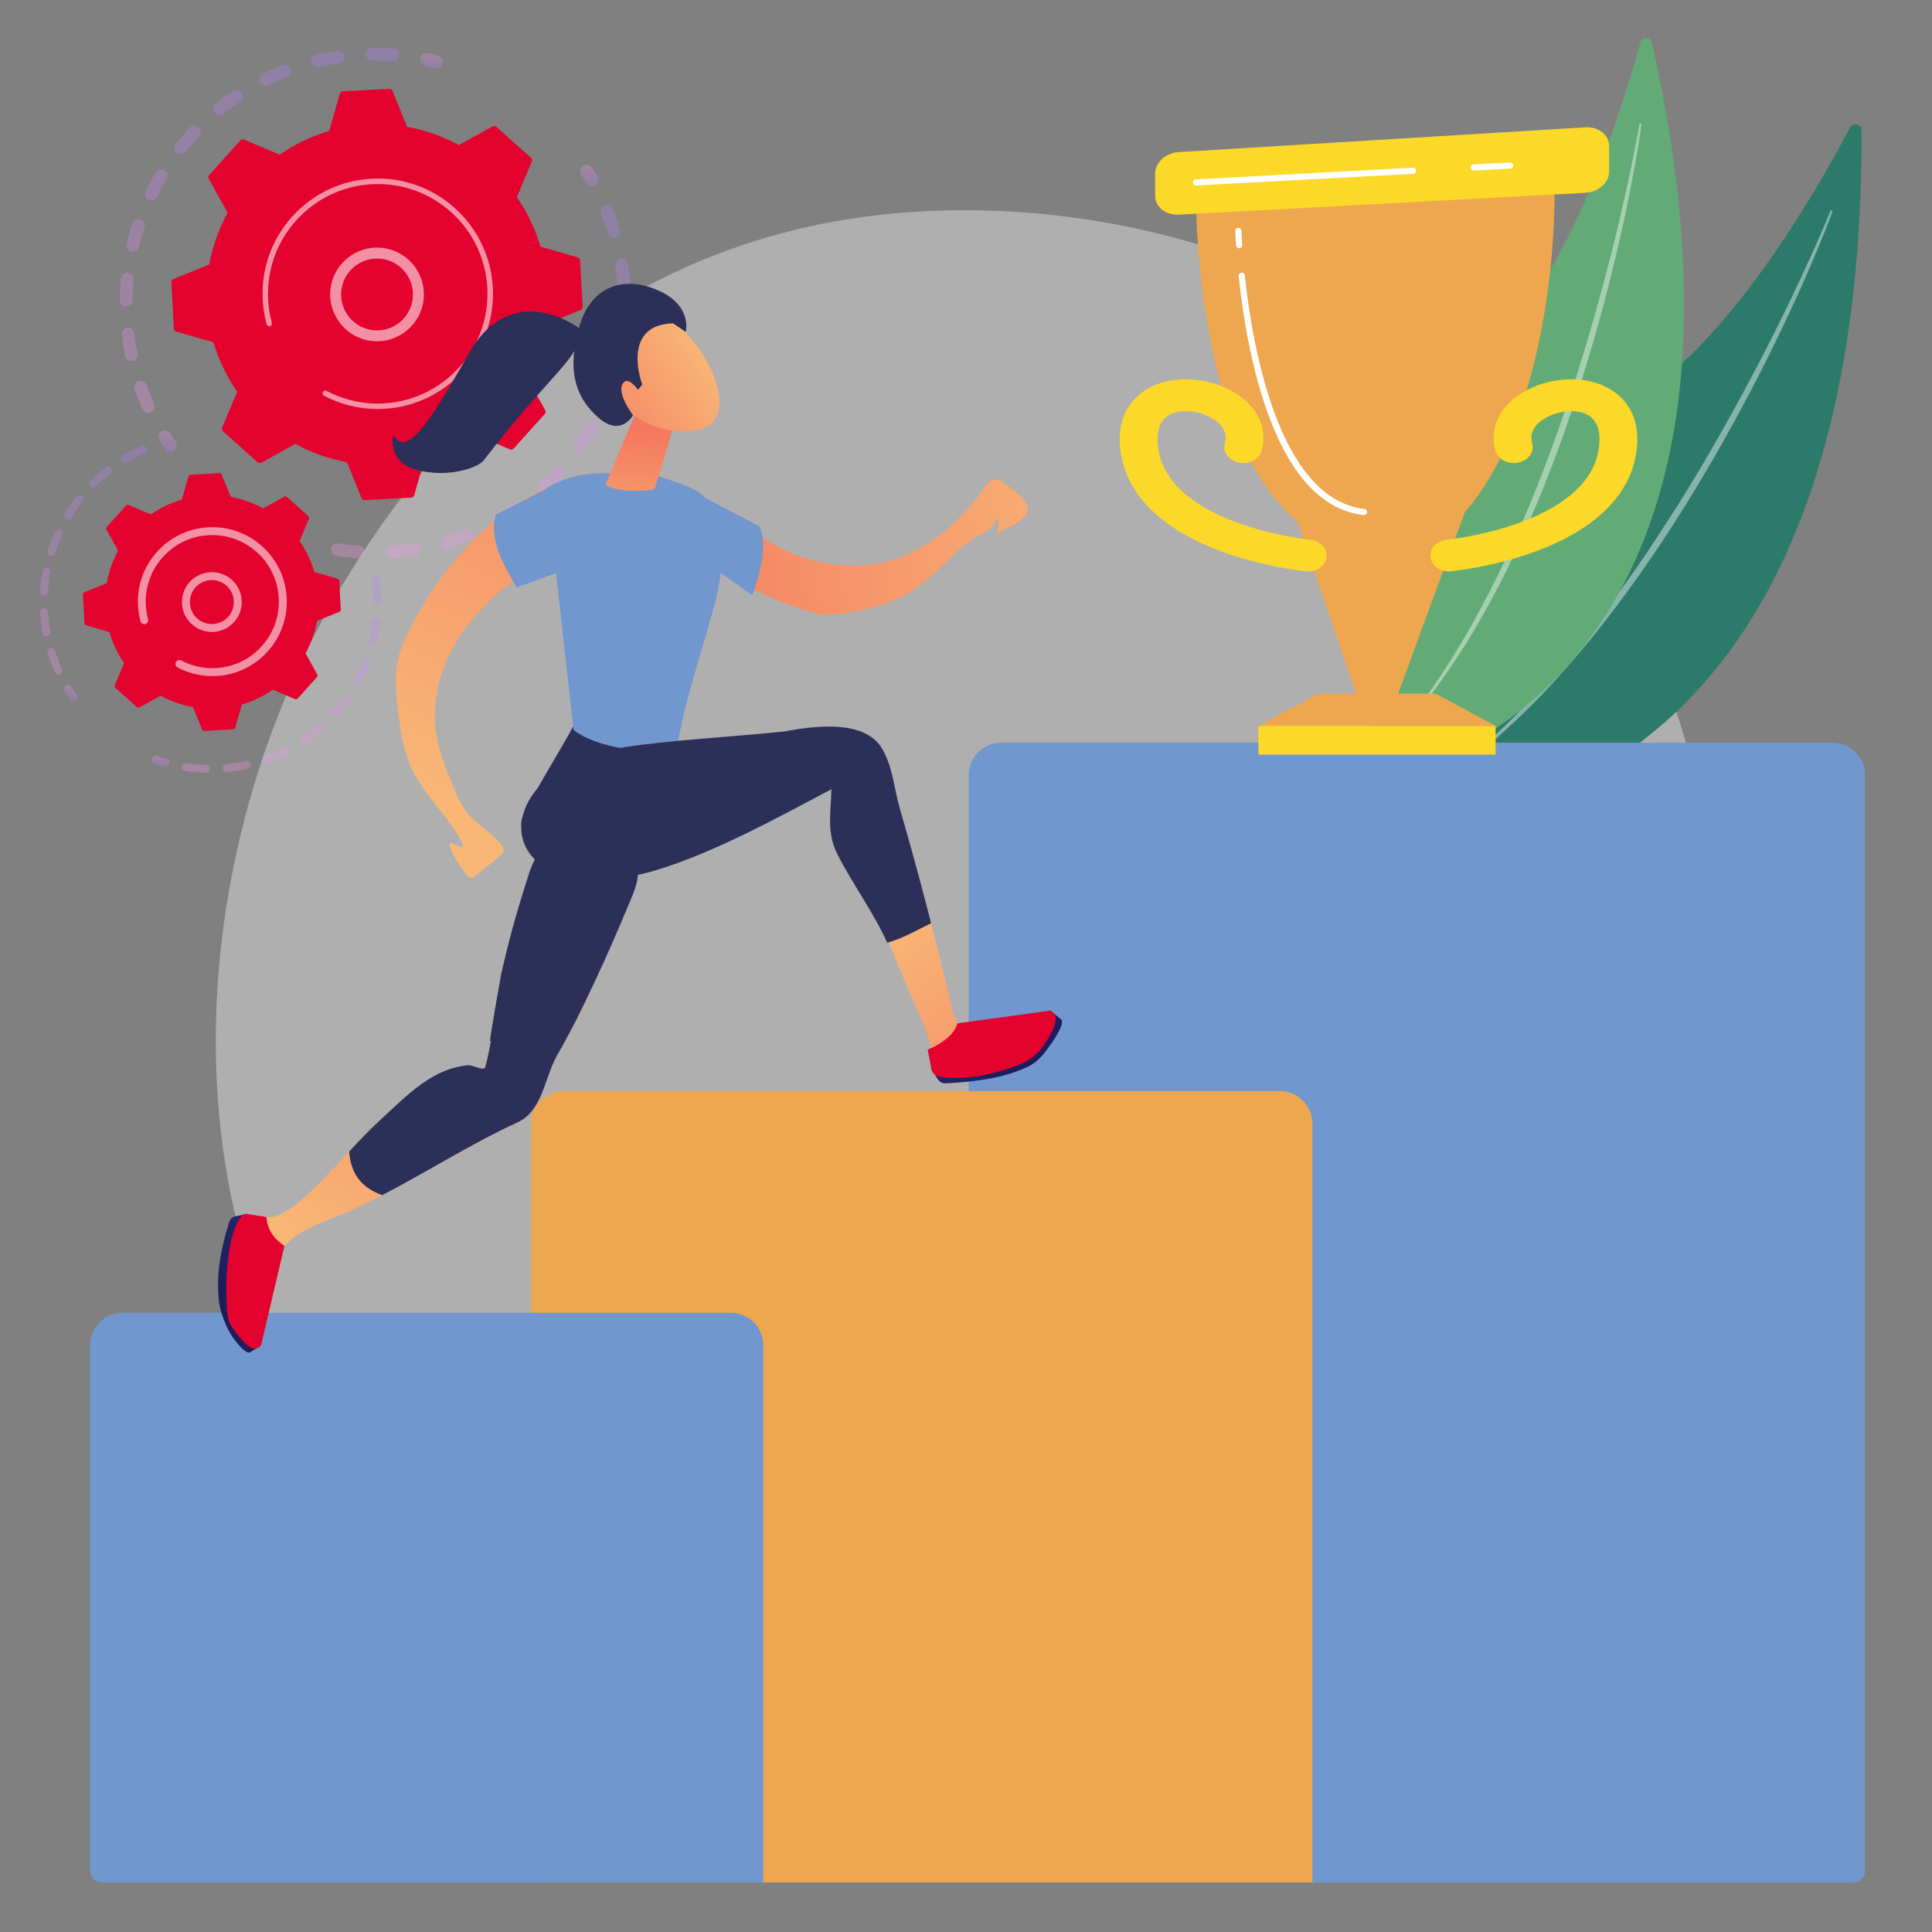 <?xml version="1.0" encoding="utf-8"?>
<!-- Generator: Adobe Illustrator 26.5.2, SVG Export Plug-In . SVG Version: 6.00 Build 0)  -->
<svg version="1.1" xmlns="http://www.w3.org/2000/svg" xmlns:xlink="http://www.w3.org/1999/xlink" x="0px" y="0px" width="3710px"
	 height="3710px" viewBox="0 0 3710 3710" style="enable-background:new 0 0 3710 3710;" xml:space="preserve">
<rect x="0" y="0" width="3710" height="3710" fill="#808080" stroke="none"/>
<style type="text/css">
	.st0{opacity:0.37;fill:#FFFFFF;}
	.st1{opacity:0.3;}
	.st2{fill:url(#SVGID_1_);}
	.st3{fill:url(#SVGID_00000165914909171481133640000011624633341555765894_);}
	.st4{fill:url(#SVGID_00000105395875545041669890000017773353161142326690_);}
	.st5{fill:url(#SVGID_00000078734055207703097240000011411883687500085695_);}
	.st6{fill:url(#SVGID_00000165208392096356651050000006132643060511330697_);}
	.st7{fill:#E4022E;}
	.st8{opacity:0.56;fill:#FFFFFF;}
	.st9{fill:url(#SVGID_00000077317508693566375150000000079887403259516332_);}
	.st10{fill:url(#SVGID_00000158708928972464694700000003348565397668367267_);}
	.st11{fill:url(#SVGID_00000006673849006366208650000012120694446164273285_);}
	.st12{fill:url(#SVGID_00000049904659092316616860000004901459494354792336_);}
	.st13{fill:#2C7B6A;}
	.st14{opacity:0.43;fill:#FFFFFF;}
	.st15{fill:#62AB77;}
	.st16{fill:#7197CF;}
	.st17{fill:#EEA74F;}
	.st18{fill:#FCD829;}
	.st19{fill:#FFFFFF;}
	.st20{fill:url(#SVGID_00000066488159960341914550000009170071645510183356_);}
	.st21{fill:url(#SVGID_00000106831735013882241470000011174424194541156235_);}
	.st22{fill:#2C2F58;}
	.st23{fill:url(#SVGID_00000034788089977465258000000013006852126863752839_);}
	.st24{fill:url(#SVGID_00000160908557027846217160000009861139852672062111_);}
	.st25{fill:url(#SVGID_00000031907702376837924920000014556689970069650096_);}
	.st26{fill:url(#SVGID_00000105417197215914550580000000557696368587544209_);}
	.st27{fill:url(#SVGID_00000041987652396596958380000006143941962665548976_);}
	.st28{fill:url(#SVGID_00000133521469728326877620000014904479508677833610_);}
</style>
<g id="Background">
</g>
<g id="Illustration">
	<g>
		<path class="st0" d="M2970.9,2900.3c-59.4,62.5-115.6,102.8-160,134.7c-521.8,374.4-1139.2,265.3-1270.4,238.6
			c-193.8-39.4-568.3-115.4-839.1-433.9c-409.7-481.8-345.9-1240.8-28.1-1741.9c58.1-91.7,365.2-600.3,989.2-681.9
			c377.7-49.4,817.9,50.2,1136.7,317.3C3468.5,1293.9,3420.8,2426.5,2970.9,2900.3z"/>
		<g>
			<g>
				<g class="st1">
					
						<linearGradient id="SVGID_1_" gradientUnits="userSpaceOnUse" x1="1936.208" y1="3424.479" x2="2664.477" y2="3424.479" gradientTransform="matrix(-0.111 0.994 -0.994 -0.111 4592.44 -1173.67)">
						<stop  offset="0" style="stop-color:#B37CFF"/>
						<stop  offset="1" style="stop-color:#F895E7"/>
					</linearGradient>
					<path class="st2" d="M635.6,1053.8c1-6.7,7.3-11.3,14-10.3c13,2,26.3,3.5,39.6,4.3c6.7,0.4,11.8,6.2,11.5,12.8
						c0,0.1,0,0.2,0,0.2c-0.5,6.8-6.3,11.9-13.1,11.4c-13.9-0.9-27.9-2.5-41.7-4.6c-6.3-1-10.7-6.5-10.4-12.7
						C635.4,1054.6,635.5,1054.2,635.6,1053.8z M753.8,1047.7c13.2-0.9,26.5-2.4,39.5-4.5c6.7-1,13,3.5,14,10.2
						c1,6.7-3.5,13-10.2,14c-13.7,2.1-27.7,3.7-41.6,4.7c-6.8,0.5-12.6-4.6-13.1-11.4c0-0.5,0-1,0-1.5
						C742.7,1053.2,747.5,1048.1,753.8,1047.7z M856.4,1028.8c12.6-3.8,25.3-8.3,37.5-13.2c6.3-2.5,13.5,0.5,16,6.8
						c2.5,6.3-0.5,13.4-6.8,16c-12.9,5.2-26.2,9.8-39.5,13.9c-6.5,2-13.4-1.7-15.3-8.2c-0.4-1.4-0.6-2.8-0.5-4.2
						C847.9,1034.9,851.3,1030.3,856.4,1028.8z M952.1,987.4c11.5-6.6,22.8-13.7,33.7-21.3c5.6-3.9,13.2-2.5,17.1,3.1
						c3.9,5.6,2.5,13.2-3.1,17.1c-11.4,7.9-23.4,15.4-35.4,22.4c-5.9,3.4-13.4,1.3-16.8-4.6c-1.2-2.1-1.7-4.4-1.6-6.7
						C946.2,993.5,948.3,989.6,952.1,987.4z M1036.3,925.8c9.7-8.9,19.2-18.4,28.1-28.2c4.6-5,12.4-5.3,17.4-0.8
						c5,4.6,5.3,12.4,0.7,17.4c-9.4,10.3-19.4,20.2-29.6,29.7c-5,4.6-12.8,4.3-17.4-0.7c-2.3-2.5-3.4-5.7-3.2-8.9
						C1032.5,931.1,1033.8,928.1,1036.3,925.8z M1104.7,847c7.5-10.9,14.6-22.2,21.2-33.7c3.4-5.9,10.9-7.9,16.8-4.6
						c5.9,3.4,7.9,10.9,4.6,16.8c-6.9,12.1-14.4,24-22.3,35.5c-3.9,5.6-11.5,7-17.1,3.1c-3.6-2.5-5.5-6.6-5.3-10.7
						C1102.6,851.2,1103.3,849,1104.7,847z M1160.8,394.2c6.3-2.5,13.5,0.6,16,6.9c5.1,12.9,9.8,26.2,13.8,39.6
						c2,6.5-1.7,13.4-8.2,15.3c-6.5,2-13.4-1.7-15.3-8.2c-3.8-12.7-8.2-25.3-13.1-37.6c-0.7-1.7-0.9-3.4-0.9-5.1
						C1153.3,400.3,1156.2,396,1160.8,394.2z M1153.9,755.1c4.9-12.3,9.3-24.9,13.1-37.5c2-6.5,8.8-10.2,15.3-8.2
						c6.5,2,10.1,8.8,8.2,15.3c-4,13.3-8.7,26.6-13.8,39.5c-2.5,6.3-9.7,9.4-16,6.9c-5-2-8-6.9-7.7-12
						C1153.1,757.8,1153.4,756.4,1153.9,755.1z M1191.7,496.7c6.7-1,13,3.6,14,10.3c2.1,13.7,3.7,27.8,4.6,41.6
						c0.5,6.8-4.7,12.6-11.4,13.1c-6.8,0.5-12.6-4.6-13.1-11.4c-0.9-13.2-2.4-26.5-4.4-39.6c-0.1-0.8-0.2-1.7-0.1-2.5
						C1181.5,502.6,1185.8,497.6,1191.7,496.7z M1181.4,654.6c2-13,3.5-26.4,4.4-39.6c0.5-6.8,6.3-11.9,13.1-11.4
						c6.7,0.5,11.8,6.2,11.4,12.8c0,0.1,0,0.2,0,0.3c-0.9,13.9-2.5,27.9-4.6,41.6c-1,6.7-7.3,11.3-14,10.3
						c-6.3-1-10.7-6.5-10.4-12.7C1181.3,655.5,1181.3,655,1181.4,654.6z"/>
					
						<linearGradient id="SVGID_00000062179719821497768700000011927173048116755858_" gradientUnits="userSpaceOnUse" x1="-408.349" y1="3345.332" x2="-367.412" y2="3345.332" gradientTransform="matrix(4.740000e-02 -0.999 -0.999 -4.740000e-02 4491.424 108.156)">
						<stop  offset="0" style="stop-color:#B37CFF"/>
						<stop  offset="1" style="stop-color:#F895E7"/>
					</linearGradient>
					<path style="fill:url(#SVGID_00000062179719821497768700000011927173048116755858_);" d="M1114.1,328c-0.1,2.4,0.5,4.9,1.9,7.1
						c3.4,5.4,6.7,10.9,9.8,16.4c3.4,5.9,10.9,7.9,16.8,4.6c5.9-3.4,7.9-10.9,4.6-16.8c-3.3-5.8-6.8-11.6-10.4-17.3
						c-3.6-5.7-11.2-7.5-16.9-3.9C1116.3,320.4,1114.2,324.2,1114.1,328z"/>
				</g>
				<g class="st1">
					
						<linearGradient id="SVGID_00000109743964172985889500000017954735638482715541_" gradientUnits="userSpaceOnUse" x1="-195.861" y1="3658.142" x2="-167.769" y2="3658.142" gradientTransform="matrix(4.740000e-02 -0.999 -0.999 -4.740000e-02 4491.424 108.156)">
						<stop  offset="0" style="stop-color:#B37CFF"/>
						<stop  offset="1" style="stop-color:#F895E7"/>
					</linearGradient>
					<path style="fill:url(#SVGID_00000109743964172985889500000017954735638482715541_);" d="M806.8,113.6
						c-0.3,5.9,3.8,11.3,9.8,12.6c6.2,1.3,12.5,2.7,18.7,4.3c6.6,1.7,13.3-2.3,14.9-8.9c1.7-6.6-2.3-13.3-8.9-14.9
						c-6.5-1.6-13.1-3.2-19.6-4.5c-6.6-1.4-13.2,2.9-14.5,9.5C806.9,112.3,806.9,113,806.8,113.6z"/>
					
						<linearGradient id="SVGID_00000070082356844488340660000017499135986718367617_" gradientUnits="userSpaceOnUse" x1="1683.145" y1="3902.559" x2="2431.277" y2="3902.559" gradientTransform="matrix(-0.111 0.994 -0.994 -0.111 4592.44 -1173.67)">
						<stop  offset="0" style="stop-color:#B37CFF"/>
						<stop  offset="1" style="stop-color:#F895E7"/>
					</linearGradient>
					<path style="fill:url(#SVGID_00000070082356844488340660000017499135986718367617_);" d="M232.1,534.7
						c0.7-6.8,6.7-11.7,13.4-11c6.8,0.7,11.7,6.7,11,13.4c-1.2,12.9-2,26-2.1,39.1c-0.1,6.8-5.7,12.2-12.5,12.1s-12.2-5.7-12.1-12.5
						c0.1-5.7,0.3-11.4,0.5-17C230.8,550.8,231.3,542.6,232.1,534.7z M244.2,629c6.7-0.8,12.9,4,13.7,10.7
						c1.6,12.9,3.7,25.9,6.4,38.7c1.4,6.6-2.9,13.2-9.5,14.5c-6.6,1.4-13.2-2.9-14.5-9.5c-2.8-13.4-5.1-27.1-6.7-40.7
						c-0.1-0.7-0.1-1.4-0.1-2.1C233.7,634.8,238.1,629.8,244.2,629z M243.1,468.6c3.2-13.3,6.9-26.7,11.2-39.7
						c2.1-6.4,9.1-10,15.5-7.8c6.4,2.1,9.9,9.1,7.8,15.5c-4.1,12.4-7.7,25-10.7,37.7c-1.6,6.6-8.2,10.7-14.8,9.1
						c-5.8-1.4-9.7-6.7-9.4-12.5C242.8,470.2,242.9,469.4,243.1,468.6z M265.8,732.2c6.4-2.3,13.4,1,15.7,7.4
						c4.4,12.3,9.3,24.5,14.7,36.3c2.8,6.2,0.1,13.5-6.1,16.3c-6.2,2.8-13.5,0.1-16.3-6.1c-5.7-12.5-10.9-25.3-15.5-38.2
						c-0.6-1.6-0.8-3.2-0.7-4.7C257.9,738.4,261,733.9,265.8,732.2z M279.6,367c6-12.3,12.6-24.5,19.7-36.2c3.5-5.8,11-7.7,16.9-4.2
						c5.8,3.5,7.7,11,4.2,16.9c-6.7,11.2-13,22.7-18.7,34.4c-3,6.1-10.3,8.6-16.4,5.6c-4.5-2.2-7.1-6.9-6.9-11.6
						C278.4,370.2,278.8,368.5,279.6,367z M337.5,275.8c8.6-10.7,17.7-21.1,27.1-31.1c4.7-4.9,12.5-5.1,17.4-0.5
						c4.9,4.7,5.1,12.5,0.5,17.4c-8.9,9.4-17.6,19.4-25.8,29.5c-4.2,5.3-12,6.1-17.3,1.9c-3.2-2.6-4.8-6.4-4.6-10.2
						C334.9,280.4,335.8,277.9,337.5,275.8z M413.9,199.4c10.7-8.6,21.9-16.8,33.2-24.4c5.6-3.8,13.3-2.3,17.1,3.3
						c3.8,5.6,2.3,13.3-3.3,17.1c-10.8,7.2-21.4,15.1-31.6,23.2c-5.3,4.2-13,3.4-17.3-1.9c-2-2.4-2.8-5.4-2.7-8.3
						C409.4,205,411,201.7,413.9,199.4z M505.1,141.5c12.3-6,25-11.6,37.8-16.6c6.3-2.5,13.4,0.7,15.9,7c2.5,6.3-0.7,13.4-7,15.9
						c-12.1,4.7-24.2,10-35.9,15.7c-6.1,3-13.5,0.5-16.4-5.6c-0.9-1.9-1.3-4-1.2-6C498.4,147.6,500.9,143.5,505.1,141.5z M606.9,105
						c13.3-3.2,26.9-5.8,40.5-7.8c6.7-1,13,3.6,14,10.3c1,6.7-3.6,13-10.3,14c-12.9,1.9-25.8,4.4-38.4,7.4
						c-6.6,1.6-13.2-2.5-14.8-9.1c-0.3-1.1-0.4-2.3-0.3-3.4C597.7,111.1,601.4,106.3,606.9,105z M714.1,91.8
						c10.1-0.1,20.3,0,30.3,0.5c3.6,0.2,7.3,0.4,10.9,0.6c6.8,0.5,12,6.3,11.4,13.1c-0.5,6.8-6.3,11.9-13.1,11.4
						c-3.4-0.2-6.9-0.4-10.3-0.6c-9.6-0.5-19.2-0.6-28.8-0.5c-6.8,0.1-12.4-5.3-12.5-12.1c0-0.3,0-0.5,0-0.8
						C702.3,97,707.5,91.9,714.1,91.8z"/>
					
						<linearGradient id="SVGID_00000016787734912243386550000001530983635132978857_" gradientUnits="userSpaceOnUse" x1="-955.713" y1="4129.863" x2="-915.298" y2="4129.863" gradientTransform="matrix(4.740000e-02 -0.999 -0.999 -4.740000e-02 4491.424 108.156)">
						<stop  offset="0" style="stop-color:#B37CFF"/>
						<stop  offset="1" style="stop-color:#F895E7"/>
					</linearGradient>
					<path style="fill:url(#SVGID_00000016787734912243386550000001530983635132978857_);" d="M304.1,838.1
						c-0.1,2.4,0.5,4.9,1.9,7.2c3.6,5.6,7.3,11.3,11.1,16.8c3.9,5.6,11.5,7,17.1,3.1c5.6-3.9,7-11.5,3.1-17.1
						c-3.6-5.2-7.2-10.6-10.6-15.9c-3.6-5.7-11.2-7.4-17-3.8C306.2,830.5,304.2,834.3,304.1,838.1z"/>
				</g>
				<g>
					<path class="st7" d="M494.7,887.8c1.9,1.7,4.8,2.1,7.1,0.8l65.2-36.2c30.6,16.8,64,28.8,99.3,35.1l28,69.1c1,2.4,3.4,4,6,3.8
						l89.4-4.8c2.6-0.1,4.8-1.9,5.6-4.4l20.5-71.7c34.4-10,66.4-25.6,95-45.5l68.7,29c2.4,1,5.2,0.4,6.9-1.6l59.8-66.6
						c1.7-1.9,2.1-4.8,0.8-7.1l-36.2-65.2c16.8-30.6,28.8-64,35.1-99.3l69.1-28c2.4-1,4-3.4,3.8-6l-4.8-89.4
						c-0.1-2.6-1.9-4.8-4.4-5.6l-71.7-20.5c-10-34.4-25.6-66.4-45.5-95l29-68.7c1-2.4,0.4-5.2-1.6-6.9l-66.6-59.8
						c-1.9-1.7-4.8-2.1-7.1-0.8L881,278.6c-30.6-16.8-64-28.8-99.3-35.1l-28.1-69.1c-1-2.4-3.4-4-6-3.8l-89.4,4.8
						c-2.6,0.1-4.8,1.9-5.6,4.4l-20.5,71.7c-34.4,10-66.4,25.6-95,45.5l-68.7-29c-2.4-1-5.2-0.4-6.9,1.6l-59.8,66.6
						c-1.7,1.9-2.1,4.8-0.8,7.1l36.2,65.2c-16.8,30.6-28.8,64-35.1,99.3l-69.1,28c-2.4,1-4,3.4-3.8,6l4.8,89.4
						c0.1,2.6,1.9,4.8,4.4,5.6l71.7,20.5c10,34.4,25.6,66.4,45.5,95l-29,68.7c-1,2.4-0.4,5.2,1.6,6.9L494.7,887.8z"/>
					<path class="st8" d="M635.7,548.1c9.6-48.7,56.9-80.5,105.6-71c23.6,4.6,44,18.2,57.4,38.1c13.4,19.9,18.2,43.9,13.6,67.5
						c-9.6,48.7-56.9,80.5-105.6,71c-44.3-8.7-74.6-48.7-72.6-92.5C634.3,556.9,634.9,552.5,635.7,548.1z M781.3,527
						c-10.3-15.3-25.9-25.7-44-29.2c-37.3-7.3-73.7,17.1-81,54.4c-7.3,37.3,17.1,73.7,54.4,81c37.3,7.3,73.7-17.1,81-54.4
						c0.7-3.4,1.1-6.8,1.2-10.2C793.6,553.9,789.6,539.4,781.3,527z"/>
					<path class="st8" d="M504.4,553.3c-0.4,7.5-0.3,15.1,0.1,22.7l0,0c0.1,2.4,0.3,4.8,0.5,7.2c1,11.8,3,23.5,5.8,34.9
						c0,0.2,0.1,0.3,0.1,0.5c0.1,0.4,0.2,0.9,0.3,1.3c0.2,0.9,0.5,1.7,0.7,2.6c0.6,2.3,2.6,3.8,4.8,3.9c0.5,0,1.1,0,1.6-0.2
						c2.8-0.8,4.4-3.6,3.7-6.4c-3.9-14.4-6.3-29.3-7.1-44.3c-4-74.6,31.5-142.3,88.1-182.8c31.5-22.5,69.6-36.7,111.1-38.9
						c7.3-0.4,14.5-0.4,21.7-0.1c48.3,2.3,94,21,130.4,53.7c41.9,37.6,66.6,89.3,69.6,145.5C942,669,852.7,768.4,736.7,774.6
						c-7.2,0.4-14.3,0.4-21.4,0.1c-30.8-1.5-61-9.7-88.2-24.1c-0.7-0.4-1.5-0.6-2.2-0.6c-2-0.1-3.9,0.9-4.9,2.8
						c-1.3,2.6-0.4,5.7,2.2,7.1c28.7,15.2,60.3,23.8,92.6,25.3c7.5,0.4,15,0.3,22.5-0.1c121.8-6.5,215.6-111,209.1-232.8
						c-3.2-59-29.1-113.3-73.1-152.8c-38.3-34.4-86.2-54-136.9-56.4c-7.5-0.4-15.1-0.3-22.8,0.1c-59,3.2-113.3,29.1-152.8,73.1
						C526.4,454.6,506.8,502.5,504.4,553.3z"/>
				</g>
			</g>
			<g>
				<g class="st1">
					
						<linearGradient id="SVGID_00000150073446468875262650000017230300125927280041_" gradientUnits="userSpaceOnUse" x1="-1560.308" y1="4113.765" x2="-1540.329" y2="4113.765" gradientTransform="matrix(4.740000e-02 -0.999 -0.999 -4.740000e-02 4491.424 108.156)">
						<stop  offset="0" style="stop-color:#B37CFF"/>
						<stop  offset="1" style="stop-color:#F895E7"/>
					</linearGradient>
					<path style="fill:url(#SVGID_00000150073446468875262650000017230300125927280041_);" d="M292.1,1458.6
						c-0.2,3.3,1.8,6.4,5.1,7.5c6.1,2.1,12.3,4.1,18.5,5.8c4,1.1,8.2-1.2,9.4-5.3c1.1-4-1.2-8.2-5.3-9.4c-5.9-1.7-11.9-3.5-17.7-5.5
						c-4-1.4-8.3,0.7-9.7,4.7C292.2,1457.2,292.1,1457.9,292.1,1458.6z"/>
					
						<linearGradient id="SVGID_00000005248982678413830430000003738592164777200768_" gradientUnits="userSpaceOnUse" x1="2695.073" y1="3750.827" x2="3106.525" y2="3750.827" gradientTransform="matrix(-0.111 0.994 -0.994 -0.111 4592.44 -1173.67)">
						<stop  offset="0" style="stop-color:#B37CFF"/>
						<stop  offset="1" style="stop-color:#F895E7"/>
					</linearGradient>
					<path style="fill:url(#SVGID_00000005248982678413830430000003738592164777200768_);" d="M348.8,1471.8c0.6-4.1,4.5-7,8.6-6.4
						c10.5,1.6,21.1,2.6,31.7,3.1c2.2,0.1,4.5,0.2,6.7,0.2c4.2,0.1,7.5,3.6,7.4,7.8c-0.3,4-3.6,7.5-7.8,7.4c-2.3-0.1-4.7-0.1-7-0.3
						c-11.1-0.5-22.3-1.6-33.2-3.3c-3.9-0.6-6.6-4-6.5-7.9C348.8,1472.3,348.8,1472,348.8,1471.8z M434.4,1467.4
						c12.8-1.2,25.6-3.2,38.1-6c4.1-0.9,8.1,1.7,9.1,5.8c0.9,4.1-1.7,8.1-5.8,9.1c-13.1,2.9-26.5,5-39.9,6.3
						c-4.2,0.4-7.9-2.7-8.3-6.8c0-0.4,0-0.7,0-1.1C427.7,1470.9,430.6,1467.8,434.4,1467.4z M509.5,1450.7
						c12.1-4.3,24-9.4,35.4-15.2c3.7-1.9,8.3-0.4,10.2,3.4c1.9,3.8,0.4,8.3-3.4,10.2c-12,6.1-24.5,11.4-37.2,15.9
						c-3.9,1.4-8.3-0.6-9.7-4.6c-0.3-1-0.5-1.9-0.4-2.9C504.6,1454.5,506.5,1451.8,509.5,1450.7z M578.2,1416.1
						c10.7-7.1,21-15,30.6-23.4c3.2-2.7,8-2.4,10.7,0.8c2.7,3.2,2.4,8-0.8,10.7c-10.1,8.8-20.9,17-32.1,24.5
						c-3.5,2.3-8.2,1.4-10.5-2.1c-0.9-1.4-1.3-3-1.3-4.6C575,1419.7,576.1,1417.5,578.2,1416.1z M636.4,1365.7
						c8.6-9.5,16.7-19.7,24-30.1c2.4-3.4,7.1-4.3,10.6-1.9c3.4,2.4,4.3,7.1,1.9,10.6c-7.7,11-16.2,21.6-25.2,31.6
						c-2.8,3.1-7.6,3.4-10.7,0.5c-1.8-1.6-2.6-3.8-2.5-6C634.5,1368.7,635.1,1367,636.4,1365.7z M680.5,1302.7
						c6-11.3,11.4-23.1,15.9-35c1.5-3.9,5.9-5.9,9.8-4.4c3.9,1.5,5.9,5.9,4.4,9.8c-4.8,12.5-10.4,24.9-16.7,36.8
						c-2,3.7-6.6,5.1-10.3,3.1c-2.7-1.4-4.2-4.2-4-7.1C679.7,1304.8,680,1303.7,680.5,1302.7z M708,1230.9c3-12.4,5.3-25.2,6.8-37.9
						c0.5-4.2,4.3-7.1,8.4-6.6c4.2,0.5,7.1,4.2,6.7,8.4c-1.6,13.4-4,26.8-7.2,39.8c-1,4.1-5.1,6.6-9.2,5.6c-3.6-0.9-5.9-4.2-5.8-7.7
						C707.8,1231.9,707.8,1231.4,708,1230.9z M720.9,1107.5c4.2-0.5,8,2.4,8.5,6.6c1.5,11.5,2.4,23.3,2.6,35c0,1.8,0.1,3.6,0.1,5.3
						c0.1,4.2-3.4,7.6-7.6,7.6c-4.2,0-7.6-3.4-7.6-7.6c0-1.7,0-3.3-0.1-5c-0.2-11.2-1.1-22.5-2.5-33.4c-0.1-0.5-0.1-0.9-0.1-1.3
						C714.5,1111.1,717.2,1108,720.9,1107.5z"/>
				</g>
				<g class="st1">
					
						<linearGradient id="SVGID_00000018955388192352034150000016291031277967966635_" gradientUnits="userSpaceOnUse" x1="2494.51" y1="4145.515" x2="2949.538" y2="4145.515" gradientTransform="matrix(-0.111 0.994 -0.994 -0.111 4592.44 -1173.67)">
						<stop  offset="0" style="stop-color:#B37CFF"/>
						<stop  offset="1" style="stop-color:#F895E7"/>
					</linearGradient>
					<path style="fill:url(#SVGID_00000018955388192352034150000016291031277967966635_);" d="M77.1,1136.1
						c0.8-13.2,2.4-26.5,4.8-39.4c0.8-4.1,4.7-6.9,8.8-6.1c4.1,0.8,6.8,4.7,6.1,8.8c-2.3,12.4-3.8,25-4.6,37.6
						c-0.3,4.2-3.9,7.4-8,7.1c-4.2-0.3-7.3-3.8-7.1-7.9C77.1,1136.2,77.1,1136.1,77.1,1136.1z M84.2,1167.8c4.2-0.3,7.8,2.9,8,7.1
						c0.8,12.6,2.3,25.3,4.5,37.7c0.7,4.1-2,8.1-6.1,8.8c-4.1,0.8-8.1-2-8.8-6.1c-2.4-13-4-26.3-4.7-39.5c0-0.3,0-0.5,0-0.8
						C77.2,1171.2,80.3,1168.1,84.2,1167.8z M91.4,1058.1c4-12.6,8.7-25.1,14.2-37.1c1.7-3.8,6.2-5.5,10-3.8c3.8,1.7,5.5,6.2,3.8,10
						c-5.2,11.5-9.7,23.4-13.5,35.4c-1.3,4-5.5,6.2-9.5,5c-3.4-1.1-5.5-4.2-5.3-7.6C91.1,1059.4,91.2,1058.7,91.4,1058.1z
						 M96.3,1244.5c4-1.2,8.3,1,9.5,5c3.8,12,8.3,24,13.5,35.4c1.7,3.8,0,8.3-3.8,10c-3.8,1.7-8.3,0-10-3.8
						c-5.4-12-10.2-24.5-14.1-37.2c-0.3-0.9-0.4-1.8-0.3-2.6C91.1,1248.2,93.2,1245.4,96.3,1244.5z M124.2,985.8
						c6.9-11.3,14.5-22.2,22.7-32.6c2.6-3.3,7.4-3.8,10.7-1.3c3.3,2.6,3.9,7.4,1.3,10.7c-7.8,9.9-15.1,20.4-21.6,31.1
						c-2.2,3.6-6.9,4.7-10.4,2.5c-2.5-1.5-3.8-4.2-3.6-6.8C123.2,988.2,123.5,987,124.2,985.8z M173.3,923.6
						c9.4-9.3,19.4-18.2,29.8-26.3c3.3-2.6,8.1-2,10.6,1.3c2.6,3.3,2,8.1-1.3,10.7c-9.9,7.7-19.5,16.2-28.5,25c-3,3-7.8,2.9-10.7,0
						c-1.6-1.6-2.3-3.7-2.2-5.7C171.2,926.8,171.9,925,173.3,923.6z M236,874.8c11.4-6.8,23.2-13,35.3-18.3c3.8-1.7,8.3,0,10,3.9
						c1.7,3.8,0,8.3-3.9,10c-11.5,5.1-22.8,11-33.6,17.5c-3.6,2.2-8.3,1-10.4-2.6c-0.8-1.3-1.1-2.8-1.1-4.3
						C232.4,878.6,233.7,876.2,236,874.8z"/>
					
						<linearGradient id="SVGID_00000158723033200249806850000012217285638790566016_" gradientUnits="userSpaceOnUse" x1="-1442.77" y1="4292.65" x2="-1412.205" y2="4292.65" gradientTransform="matrix(4.740000e-02 -0.999 -0.999 -4.740000e-02 4491.424 108.156)">
						<stop  offset="0" style="stop-color:#B37CFF"/>
						<stop  offset="1" style="stop-color:#F895E7"/>
					</linearGradient>
					<path style="fill:url(#SVGID_00000158723033200249806850000012217285638790566016_);" d="M123.1,1322.3c-0.1,1.5,0.3,3,1.1,4.3
						c3.4,5.5,6.9,11,10.6,16.3c2.4,3.4,7.1,4.3,10.6,1.9c3.4-2.4,4.3-7.1,1.9-10.6c-3.5-5-6.9-10.2-10.1-15.5
						c-2.2-3.6-6.9-4.7-10.4-2.5C124.5,1317.5,123.2,1319.9,123.1,1322.3z"/>
				</g>
				<g>
					<path class="st7" d="M263.1,1358.1c1.2,1.1,3,1.3,4.4,0.5l40.9-22.7c19.2,10.5,40.1,18,62.2,22l17.6,43.3
						c0.6,1.5,2.1,2.5,3.8,2.4l56-3c1.6-0.1,3-1.2,3.5-2.8l12.9-44.9c21.6-6.3,41.6-16,59.5-28.5l43.1,18.2c1.5,0.6,3.3,0.2,4.4-1
						l37.5-41.7c1.1-1.2,1.3-3,0.5-4.4l-22.7-40.9c10.5-19.2,18-40.1,22-62.3l43.3-17.6c1.5-0.6,2.5-2.1,2.4-3.8l-3-56
						c-0.1-1.6-1.2-3-2.8-3.5l-44.9-12.9c-6.3-21.6-16-41.6-28.5-59.5l18.2-43.1c0.6-1.5,0.2-3.3-1-4.4l-41.7-37.5
						c-1.2-1.1-3-1.3-4.4-0.5l-40.9,22.7c-19.2-10.5-40.1-18-62.2-22L425.4,911c-0.6-1.5-2.1-2.5-3.8-2.4l-56,3
						c-1.6,0.1-3,1.2-3.5,2.8l-12.9,44.9c-21.6,6.3-41.6,16-59.5,28.5l-43.1-18.2c-1.5-0.6-3.3-0.2-4.4,1l-37.5,41.7
						c-1.1,1.2-1.3,3-0.5,4.4l22.7,40.9c-10.5,19.2-18,40.1-22,62.2l-43.3,17.6c-1.5,0.6-2.5,2.1-2.4,3.8l3,56
						c0.1,1.6,1.2,3,2.8,3.5l44.9,12.9c6.3,21.6,16,41.6,28.5,59.5l-18.2,43.1c-0.6,1.5-0.2,3.3,1,4.4L263.1,1358.1z"/>
					<path class="st8" d="M350.5,1145.1c2.9-15.1,11.6-28.1,24.3-36.6c12.7-8.6,28-11.6,43.1-8.7c31.1,6.1,51.3,36.3,45.3,67.4
						c-6.1,31.1-36.3,51.4-67.4,45.3c-15-3-28-11.6-36.6-24.3c-7-10.3-10.3-22.4-9.7-34.6C349.6,1150.7,349.9,1147.9,350.5,1145.1z
						 M415,1114.7c-11.1-2.2-22.3,0.1-31.7,6.4c-9.4,6.3-15.7,15.9-17.9,26.9l0,0c-2.2,11.1,0.1,22.3,6.4,31.7
						c6.3,9.4,15.9,15.7,26.9,17.9c22.9,4.5,45.1-10.5,49.6-33.3c0.4-2.1,0.6-4.1,0.7-6.2C450,1137.5,435.7,1118.8,415,1114.7z"/>
					<path class="st8" d="M264.9,1148.4c-0.2,4.8-0.2,9.6,0,14.5c0.5,9.7,2,19.4,4.5,28.8c0.1,0.4,0.2,0.8,0.3,1.3
						c0.9,3.3,3.8,5.4,7,5.6c0.8,0,1.6,0,2.4-0.3c4-1.1,6.4-5.3,5.3-9.3c-2.4-8.7-3.8-17.8-4.3-26.9l0,0c0-0.5,0-1-0.1-1.5
						c-0.9-21.5,3.5-42.4,12.7-61.3c5-10.2,11.4-19.8,19.1-28.6c0.1-0.1,0.1-0.1,0.2-0.2c0.2-0.2,0.4-0.4,0.6-0.6
						c22.8-25.4,54.1-40.4,88.2-42.2c4.4-0.2,8.8-0.3,13.2,0c29.3,1.4,57,12.7,79.1,32.6c25.4,22.8,40.4,54.2,42.2,88.2
						c1.8,34.1-9.7,66.8-32.5,92.2c-22.8,25.4-54.1,40.4-88.2,42.2c-4.3,0.2-8.7,0.2-13,0c-18.7-0.9-37-5.9-53.5-14.6
						c-1-0.5-2.1-0.8-3.2-0.9c-2.8-0.1-5.7,1.3-7.1,4c-1.9,3.7-0.5,8.3,3.2,10.3c18.5,9.8,39,15.4,59.9,16.4c4.8,0.2,9.7,0.2,14.5,0
						c38.1-2,73.2-18.8,98.7-47.2c25.5-28.4,38.5-65,36.4-103.2c-2-38.1-18.8-73.2-47.2-98.7c-24.7-22.2-55.7-34.9-88.5-36.5
						c-4.9-0.2-9.8-0.2-14.7,0C326.2,1016.5,268.3,1076.1,264.9,1148.4z"/>
				</g>
			</g>
		</g>
		<g>
			<g>
				<path class="st13" d="M3574.8,250.6c0-12.4-16.6-16.5-22.4-5.5c-55.5,105.7-209.7,378.4-384.3,503.4
					c-284.2,203.4-524.9,580.8-422.6,824.7C2745.6,1573.1,3578,1596.4,3574.8,250.6z"/>
				<path class="st14" d="M3518.5,406.4c-1.1,3.6-2.2,6.5-3.4,9.7l-3.5,9.3l-7.2,18.5c-4.9,12.3-10,24.5-15,36.7
					c-10.2,24.3-20.8,48.6-31.5,72.7c-21.6,48.2-44.5,95.8-68.2,143c-23.6,47.3-48.4,93.9-74.3,140c-25.9,46.1-52.5,91.8-80.5,136.6
					c-55.9,89.7-116.8,176.5-183.5,258.6c-33.8,40.7-68.7,80.5-105.8,118.2c-37.4,37.4-76.3,73.3-117.8,106.2
					c-0.9,0.7-2.2,0.6-2.9-0.3c-0.7-0.9-0.6-2.1,0.3-2.9l0,0c40-34.3,78-70.7,114.2-108.9c36.3-38.1,70.3-78.3,103.3-119.3
					c32.9-41,64.2-83.4,94.5-126.4c30.3-43.1,58.8-87.3,87-131.8c56.1-89.1,107.4-181.2,156.2-274.6c24.3-46.8,47.6-94,70.1-141.7
					c11.3-23.8,22.3-47.7,33.1-71.8l15.9-36.2l7.7-18.2l3.8-9.1c1.2-3,2.5-6.2,3.4-8.9l0.2-0.4c0.4-1.1,1.6-1.6,2.6-1.3
					C3518.2,404.2,3518.8,405.3,3518.5,406.4z"/>
			</g>
			<g>
				<path class="st15" d="M3172,81.6c-2.6-11.5-19-11.9-22-0.5c-29.8,110.3-117,397.1-254,550.1c-223,249.2-369.2,651.8-222.8,858.1
					C2673.1,1489.4,3455.3,1337.7,3172,81.6z"/>
				<path class="st14" d="M3151.8,238.8c-0.2,3.6-0.7,6.6-1.1,9.7l-1.3,9.4l-2.9,18.7c-2,12.5-4.2,24.9-6.4,37.4
					c-4.5,24.9-9.3,49.7-14.3,74.4c-10.1,49.5-21.6,98.7-33.8,147.8c-12.1,49.1-25.7,97.8-40.2,146.2
					c-14.6,48.4-29.9,96.6-46.7,144.3c-33.5,95.4-72.3,189.1-117.5,279.7c-23.1,45-47.4,89.5-74.2,132.5
					c-27.1,42.7-56,84.4-87.9,123.7c-0.7,0.9-2,1-2.9,0.3c-0.8-0.7-1-1.9-0.4-2.8l0,0c30.2-40.4,58.1-82.3,83.9-125.5
					c25.9-43.1,49.4-87.8,71.6-132.9c22.2-45.2,42.6-91.3,61.9-137.7c19.3-46.5,36.7-93.8,53.8-141.2c33.8-94.9,62.6-191.6,88.6-289
					c12.9-48.7,24.9-97.7,36-146.9c5.6-24.6,10.9-49.2,16-73.9l7.3-37.1l3.5-18.6l1.6-9.3c0.5-3.1,1.1-6.3,1.4-9l0.1-0.5
					c0.1-1.1,1.1-1.9,2.2-1.8C3151.1,236.8,3151.9,237.7,3151.8,238.8z"/>
			</g>
		</g>
		<path class="st16" d="M3558.8,3614.9H1860.2V1488.5c0-34.4,27.9-62.3,62.3-62.3h1596.7c34.4,0,62.3,27.9,62.3,62.3v2103.8
			C3581.4,3604.7,3571.3,3614.9,3558.8,3614.9z"/>
		<g>
			<polygon class="st17" points="2681,1342.2 2607.5,1342.2 2492.1,1002.6 2813,983.1 			"/>
			<path class="st17" d="M2296.7,371.6c-0.4,28.7-0.4,589.9,284.6,681.1c284.9,91.1,413.6-383.7,403.4-721.9L2296.7,371.6z"/>
			<rect x="2416.5" y="1393.8" class="st18" width="455.5" height="55.3"/>
			<polygon class="st17" points="2872,1393.8 2416.5,1393.8 2531.8,1331.9 2756.7,1331.9 			"/>
			<path class="st18" d="M2263.7,292c-25,1.5-45.5,20-45.5,41.1v43.2c0,21.1,20.5,37.3,45.5,35.9l780.8-42
				c25-1.3,45.5-19.7,45.5-40.8v-49.3c0-21.1-20.5-37.1-45.5-35.6L2263.7,292z"/>
			<path class="st18" d="M2783,1097.3c-18.2,0-33.9-11.5-36-27.1c-2.3-16.8,12-31.9,31.9-33.8c3.8-0.4,265.8-28,290.7-171.5
				c4.2-24.2,3.7-55.8-22.3-69c-21.5-10.9-56.6-7.4-81.7,8c-14.3,8.8-29.9,24.2-23.3,47.6c4.7,16.4-7.4,32.9-26.9,36.8
				c-19.5,3.9-39.1-6.2-43.7-22.6c-12.1-42.5,7-84.1,51-111.2c48.9-30.1,115.5-34.7,162-11.1c27.2,13.8,70.7,49,56.7,130.1
				c-13.9,80.2-80.9,144.4-193.6,185.8c-81,29.7-157.4,37.3-160.6,37.6C2785.8,1097.2,2784.4,1097.3,2783,1097.3z"/>
			<path class="st18" d="M2511.3,1097.3c18.2,0,33.9-11.5,36-27.1c2.3-16.8-12-31.9-31.9-33.8c-3.8-0.4-265.8-28-290.7-171.5
				c-4.2-24.2-3.7-55.8,22.3-69c21.5-10.9,56.6-7.4,81.7,8c14.3,8.8,29.9,24.2,23.3,47.6c-4.7,16.4,7.4,32.9,26.9,36.8
				c19.5,3.9,39.1-6.2,43.7-22.6c12.1-42.5-7-84.1-51-111.2c-48.9-30.1-115.5-34.7-162-11.1c-27.2,13.8-70.7,49-56.7,130.1
				c13.9,80.2,80.9,144.4,193.6,185.8c81,29.7,157.4,37.3,160.6,37.6C2508.5,1097.2,2509.9,1097.3,2511.3,1097.3z"/>
			<path class="st19" d="M2830.1,327.5c-3.1,0-5.7-2.5-5.9-5.6c-0.2-3.3,2.3-6.1,5.6-6.2l69.7-3.7c3.3-0.1,6.1,2.3,6.2,5.6
				c0.2,3.3-2.3,6.1-5.6,6.2l-69.7,3.7C2830.3,327.5,2830.2,327.5,2830.1,327.5z"/>
			<path class="st19" d="M2296.7,356.2c-3.1,0-5.7-2.5-5.9-5.6c-0.2-3.3,2.3-6.1,5.6-6.2L2713,322c3.3-0.2,6.1,2.3,6.2,5.6
				c0.2,3.3-2.3,6.1-5.6,6.2L2297,356.2C2296.9,356.2,2296.8,356.2,2296.7,356.2z"/>
			<path class="st19" d="M2619.3,989.1c-0.2,0-0.5,0-0.7,0c-75.4-8.7-135.7-70.1-179.2-182.6c-35.9-92.9-52.9-201.6-60.8-276.4
				c-0.3-3.3,2-6.2,5.3-6.5c3.3-0.3,6.2,2,6.5,5.3c13.6,128.5,63.1,429.3,229.6,448.4c3.3,0.4,5.6,3.3,5.2,6.6
				C2624.8,986.8,2622.2,989.1,2619.3,989.1z"/>
			<path class="st19" d="M2379.4,476.6c-3.1,0-5.7-2.4-5.9-5.5c-1.1-17.1-1.4-27-1.4-27.4c-0.1-3.3,2.5-6,5.8-6.1
				c3.5-0.2,6,2.5,6.1,5.8c0,0.1,0.3,10.1,1.4,27c0.2,3.3-2.3,6.1-5.5,6.3C2379.7,476.6,2379.5,476.6,2379.4,476.6z"/>
		</g>
		<path class="st17" d="M2520.1,3614.9H1020V2157.5c0-34.4,27.9-62.3,62.3-62.3h1375.6c34.4,0,62.3,27.9,62.3,62.3V3614.9z"/>
		<path class="st16" d="M1465.6,3614.9h-1270c-12.5,0-22.6-10.1-22.6-22.6v-1009c0-34.4,27.9-62.3,62.3-62.3h1168.1
			c34.4,0,62.3,27.9,62.3,62.3V3614.9z"/>
		<g>
			
				<linearGradient id="SVGID_00000150824049119656007830000015470664947207472030_" gradientUnits="userSpaceOnUse" x1="-471.919" y1="2120.386" x2="256.299" y2="1844.394" gradientTransform="matrix(0.806 -0.593 0.593 0.806 -248.312 435.985)">
				<stop  offset="0" style="stop-color:#F9B776"/>
				<stop  offset="1" style="stop-color:#F47960"/>
			</linearGradient>
			<path style="fill:url(#SVGID_00000150824049119656007830000015470664947207472030_);" d="M962.1,1871.7
				c1.9,3.8-25.3,173.6-31.6,179.6c-3.9,3.7-9.8,4.1-15.1,4.6c-69.5,5.9-131.7,45.7-183.1,92.9c-51.4,47.1-94.8,102.3-146.5,149.1
				c-15,13.6-31.4,27.1-50.1,35.1c-22.8,9.8-37.3-0.3-56.5,2.8c-0.2,0-0.4,0-0.6,0.1c13.8,29.7,28.5,59,43.8,88
				c10-16,21.5-30.8,36-42.9c25.1-21.1,56.8-32.2,87.2-44.6c120.9-49.3,228.9-126.2,347.8-180.7c45.5-20.9,50.9-76.4,71.5-119.3
				c28.3-58.9,84.2-136,76.5-185.5C1093,1860.1,1005.3,1848,962.1,1871.7z"/>
			
				<linearGradient id="SVGID_00000018207181062955034420000003291099165713472660_" gradientUnits="userSpaceOnUse" x1="3060.292" y1="-443.804" x2="3013.895" y2="-12.483" gradientTransform="matrix(0.485 0.875 -0.861 0.477 -1204.036 -80.6)">
				<stop  offset="0" style="stop-color:#2B3582"/>
				<stop  offset="1" style="stop-color:#150E42"/>
			</linearGradient>
			<path style="fill:url(#SVGID_00000018207181062955034420000003291099165713472660_);" d="M474.3,2331l-22,4.6
				c-5.9,1.2-10.7,5.6-12.4,11.4c-16.4,54.2-24.6,98.3-19.8,149.2c2.2,22.6,15,56.3,28.7,74.4c13.9,18.6,27,31.1,32.6,25.4l10.1-6.1
				c6.9-4.2,10.7-12,9.8-20L474.3,2331z"/>
			<path class="st7" d="M511.8,2337.1l-37.6-6c-7-1.1-10.5,4.1-14.4,10.1c-17.7,27.3-27.5,87.6-24.7,158.4
				c0.7,19.2,0.7,35.7,12,51.3c31.1,43.1,42.9,44.3,54.1,32.9l45-191.4C526.1,2379.5,512.2,2359.1,511.8,2337.1z"/>
			<path class="st22" d="M1174,1623.3c-33.5-13.3-72.8-19.6-107.7-7.8c-38.8,13.1-47.8,53.7-59.2,89.6
				c-17.5,54.8-32.4,110.4-44.9,166.6c0,0,0,0,0,0c0,0,0,0.1,0,0.1c-0.6,2.9-21.1,117.6-21.2,127.2c0.6,0,1.1,0.1,1.7,0.1
				c-5.2,28-9.9,50.1-12.2,52.2c-3.9,3.7-25.1-6.2-30.4-5.8c-69.5,5.9-116.4,56.1-167.8,103.2c-21.6,19.8-41.9,41.1-61.9,62.6
				c3.2,37,18.3,67.6,63.6,83.7c87-45,170.1-98.5,259.4-139.5c45.5-20.9,50.9-76.4,71.5-119.3c1.7-3.6,3.6-7.3,5.5-11
				c0.4,0.2,18.8-33.2,27.5-50.2c12.7-22.9,41.9-85.1,45.9-93.7c20.2-43,39.2-86.4,57.5-130.3
				C1225.6,1693.2,1249,1653.1,1174,1623.3z"/>
			<path class="st22" d="M1113.7,631.3c0,0-130.3-100.6-214.5,49.1C815.1,830.1,779.4,875,754.5,834.9c-1.3,9.2-1.9,24.3,5.4,38.4
				c13.9,27,46.5,31.2,63.6,33.5c49.5,6.5,95.1-9.7,105.1-22.6C1072.3,698.7,1112.9,692.2,1113.7,631.3z"/>
			
				<linearGradient id="SVGID_00000161593806110968323240000011435645071183085993_" gradientUnits="userSpaceOnUse" x1="1981.081" y1="1067.573" x2="976.291" y2="1140.648" gradientTransform="matrix(0.997 -7.370000e-02 7.370000e-02 0.997 119.499 48.097)">
				<stop  offset="0" style="stop-color:#F9B776"/>
				<stop  offset="1" style="stop-color:#F47960"/>
			</linearGradient>
			<path style="fill:url(#SVGID_00000161593806110968323240000011435645071183085993_);" d="M1704.4,1078.2
				c73.7-19.2,142-77.2,184.8-140.5c4.9-7.3,10.5-15.3,19-16.9c8.7-1.7,17,4.1,24,9.8c13.6,11,50.4,33.4,38.9,56.5
				c-7.5,15.1-46.1,30.7-60.1,40.4c7.8-5.5,7-26.2,4.5-33.6c-3.9,6.5-7.8,14.3-13.4,19.9c-5.7,5.8-13,9.5-20.1,13.2
				c-16.1,8.3-26.7,18.1-41,28.4c-32.3,31.6-63.6,65.6-103.4,87.3c-33.6,18.3-71.3,26.9-108.9,33.6c-15.9,2.8-32.1,5.3-48.2,3.7
				c-14.8-1.5-29.1-6.3-43.2-11.2c-42.6-14.6-85.6-31-123-57.1c-17.8-12.5-34.3-27.1-48.1-44.2c-15.1-18.6-31.8-44.5-33.5-69.2
				c-1.5-21.7,6.1-50.8,31.5-35.1c55.7,34.4,103.6,79.7,165,102.4C1585.2,1086.4,1646.5,1093.2,1704.4,1078.2z"/>
			
				<linearGradient id="SVGID_00000114777437565452430650000013553227530015112375_" gradientUnits="userSpaceOnUse" x1="848.686" y1="1556.316" x2="1403.041" y2="605.992">
				<stop  offset="0" style="stop-color:#F9B776"/>
				<stop  offset="1" style="stop-color:#F47960"/>
			</linearGradient>
			<path style="fill:url(#SVGID_00000114777437565452430650000013553227530015112375_);" d="M1067.5,1098.9
				c-10.6,0.8-21.1,1.7-31.4,2.6c-41.6,3.3-71.9,28.5-100.8,57.1c-14.8,14.7-28.6,30.4-41.1,47.1c-42.1,56.4-66.7,128-57.3,197.7
				c4.8,35.5,18.1,69.3,31.7,102.5c8.6,21,17.7,42.4,32.7,59.5c17.9,20.5,43,33.8,60.1,55.1c3,3.8,5.9,8.3,5.3,13.2
				c-0.7,5-4.9,8.7-8.8,11.8c-15.2,12.3-30.4,24.5-45.6,36.8c-2.1,1.7-4.3,3.4-7,3.6c-4.1,0.2-7.4-3.4-9.8-6.7
				c-12.4-16.7-29.6-39.5-32.5-60.4c6.7-1.8,22.4,12.9,26.7,5.2c-24.2-53.2-72.4-92.4-97.8-145.1c-16.4-34-22.4-72-27.1-109.4
				c-4.7-37.2-8.1-75.4,1.6-111.6c4.7-17.6,12.5-34.3,20.8-50.6c45.3-88.9,109.4-170.9,191.1-229c60.2-42.8,124.3-67.4,197.5-69.6
				c29.4-0.9,59.2-1.7,87.8,5.3c27.6,6.8,47.9,18.3,72.8,31.7c32.7,17.6,71.6,45.1,89,78.3c-41.1,7.1-39.4,26.9-65,45.3
				c-11.6,8.4-26.2,11.4-40.3,13.9c-45.3,8.2-95.9,19-141.7,14.1C1142.2,1093.8,1104.5,1096,1067.5,1098.9z"/>
			<path class="st22" d="M1100.3,1395.3c-14.5,29.7-95.2,158.6-98.7,179.9c-3.5,21.2,9.4,51.8,27.7,67.3
				c13.9,11.8,136.7,40.4,185.1,27.8c36.5-9.5,95.4-158,87.8-215.2c-1.4-10.5-1.6-21-0.9-31.6
				C1230.9,1420.4,1171.3,1407.4,1100.3,1395.3z"/>
			
				<linearGradient id="SVGID_00000011012570735736399400000002695701877268841145_" gradientUnits="userSpaceOnUse" x1="1694.642" y1="1767.618" x2="2109.136" y2="2292.953">
				<stop  offset="0" style="stop-color:#F9B776"/>
				<stop  offset="1" style="stop-color:#F47960"/>
			</linearGradient>
			<path style="fill:url(#SVGID_00000011012570735736399400000002695701877268841145_);" d="M1875.1,2009.4c-1.2-1-2.3-2-3.5-3
				c-39.5-31-43.1-68.9-54-114.3c-12.1-50.8-24.8-101.5-38-152c-0.8-2.9-1.5-5.8-2.3-8.7c-29.8,10.1-64,13.4-97.3,14.5
				c14,29.6,63.9,158,79.7,189.5c11.1,22.1,33.7,78.1,28.3,91.4C1786.9,2029.6,1842.1,2022.2,1875.1,2009.4z"/>
			<path class="st16" d="M1042.5,940.7c31.7-20.2,35.5,49.4,25,158.3l33.8,302.5c41.7,34.6,154,52.6,200.1,26.4
				c21.9-130.8,93.8-303.7,80.4-343.2c-23-43-29.7-87.3-28.1-129c-12.5-16.7-51.8-28.5-90-41.6l-87.8-5.3
				C1135,908.3,1097.3,908.8,1042.5,940.7z"/>
			<g>
				
					<linearGradient id="SVGID_00000170271378142024754680000016784881338277658770_" gradientUnits="userSpaceOnUse" x1="-1106.791" y1="1118.426" x2="-1146.077" y2="866.344" gradientTransform="matrix(-0.997 7.370000e-02 7.370000e-02 0.997 25.473 54.563)">
					<stop  offset="0" style="stop-color:#F9B776"/>
					<stop  offset="1" style="stop-color:#F47960"/>
				</linearGradient>
				<path style="fill:url(#SVGID_00000170271378142024754680000016784881338277658770_);" d="M1296.5,806.7
					c-0.9,4-37.6,130-39.8,132.2c-2.1,2.2-63.8,10.1-94.3-7.7l61.8-146.6L1296.5,806.7z"/>
				
					<linearGradient id="SVGID_00000121990470027052491950000007014072407963052991_" gradientUnits="userSpaceOnUse" x1="-2746.493" y1="5.138" x2="-2481.746" y2="184.966" gradientTransform="matrix(-1 1.710000e-02 1.710000e-02 1 -1388.154 709.903)">
					<stop  offset="0" style="stop-color:#F9B776"/>
					<stop  offset="1" style="stop-color:#F47960"/>
				</linearGradient>
				<path style="fill:url(#SVGID_00000121990470027052491950000007014072407963052991_);" d="M1269.6,604.7
					c0,0,54.9,22.1,93.3,100.2c38.4,78.1,11.4,115-23.3,120.6c-34.7,5.6-86.7,5.7-142.6-44.2
					C1141.2,731.3,1198.3,578.7,1269.6,604.7z"/>
				<path class="st22" d="M1233.3,738.6c0,0-43.1-114.5,59.1-117.7l24.3,16.4c0,0,13.3-48.4-48.8-77.8
					c-62.1-29.5-130.3-16.9-155.1,66.5c-24.8,83.3-8.5,136.6,35.7,175.5c44.2,38.9,67.1-4.2,67.1-4.2s-30-38.9-20.7-58.9
					c9.3-20,30.3,10.2,30.3,10.2L1233.3,738.6z"/>
			</g>
			<path class="st22" d="M1779.6,1740.1c-16.3-62.4-33.4-124.5-51.4-186.5c-11-37.9-13.6-79.4-33.4-114.4
				c-30.1-53.3-113.6-48.8-186.5-34.9c-84.7,9.1-156.5,12.7-241.5,21.9c-83,9-169.7,19.8-230.6,83.4
				c-26.3,27.5-42.7,67.7-31.7,104.2c10.7,35.6,45.3,59.9,81.3,68.9c55.7,13.9,122.3,4.1,176.5-12.4
				c110.9-33.8,233.2-101.4,334.3-154.7c-1.1,45.3-9.7,82.7,11.4,124.7c27.9,55.3,70.5,113.4,95.7,170c28-7.2,57.9-24.8,84.3-37.4
				C1785.2,1762,1782.5,1751.1,1779.6,1740.1z M1595.9,1510.9c0.3,0,0.5,0,0.8,0c0,0.8,0,1.6-0.1,2.4
				C1596.4,1512.5,1596.2,1511.7,1595.9,1510.9z"/>
			
				<linearGradient id="SVGID_00000072253522476748222330000007098997481141904272_" gradientUnits="userSpaceOnUse" x1="470.201" y1="2138.306" x2="422.228" y2="2584.275" gradientTransform="matrix(0.654 -0.756 0.756 0.654 -156.751 810.188)">
				<stop  offset="0" style="stop-color:#2B3582"/>
				<stop  offset="1" style="stop-color:#150E42"/>
			</linearGradient>
			<path style="fill:url(#SVGID_00000072253522476748222330000007098997481141904272_);" d="M1788.6,2053.1l12.2,19.3
				c3.3,5.2,9.1,8.3,15.2,7.9c56.3-2.8,110.3-9.8,156-31c13-6,24.2-15.4,33.1-26.7c22.5-28.8,42.1-61.2,31.4-66l-19.8-15.9
				L1788.6,2053.1z"/>
			<path class="st7" d="M1781.4,2015.7l7.3,37.4c1.3,6.9,6.6,12.4,13.5,14c31.8,7.2,92.9,2.8,158.5-24.2c17.8-7.3,33-19.9,43.7-35.8
				c29.8-44.1,26.8-59.8,12.3-66.4l-178.3,24.4C1833.2,1988.4,1801.9,2007.7,1781.4,2015.7z"/>
			<path class="st16" d="M1353.6,955.8c-9.3,45.1,1.8,93,28.1,142.9l62.9,44.2c18.1-51,29.1-98.5,13.2-132.5L1353.6,955.8z"/>
			<path class="st16" d="M952,988.3c-12.5,42.6,10,90.6,40.7,139.8l79.1-29.2c21.9-76.3,24.8-137.2-12.8-164.9L952,988.3z"/>
		</g>
	</g>
</g>
</svg>
